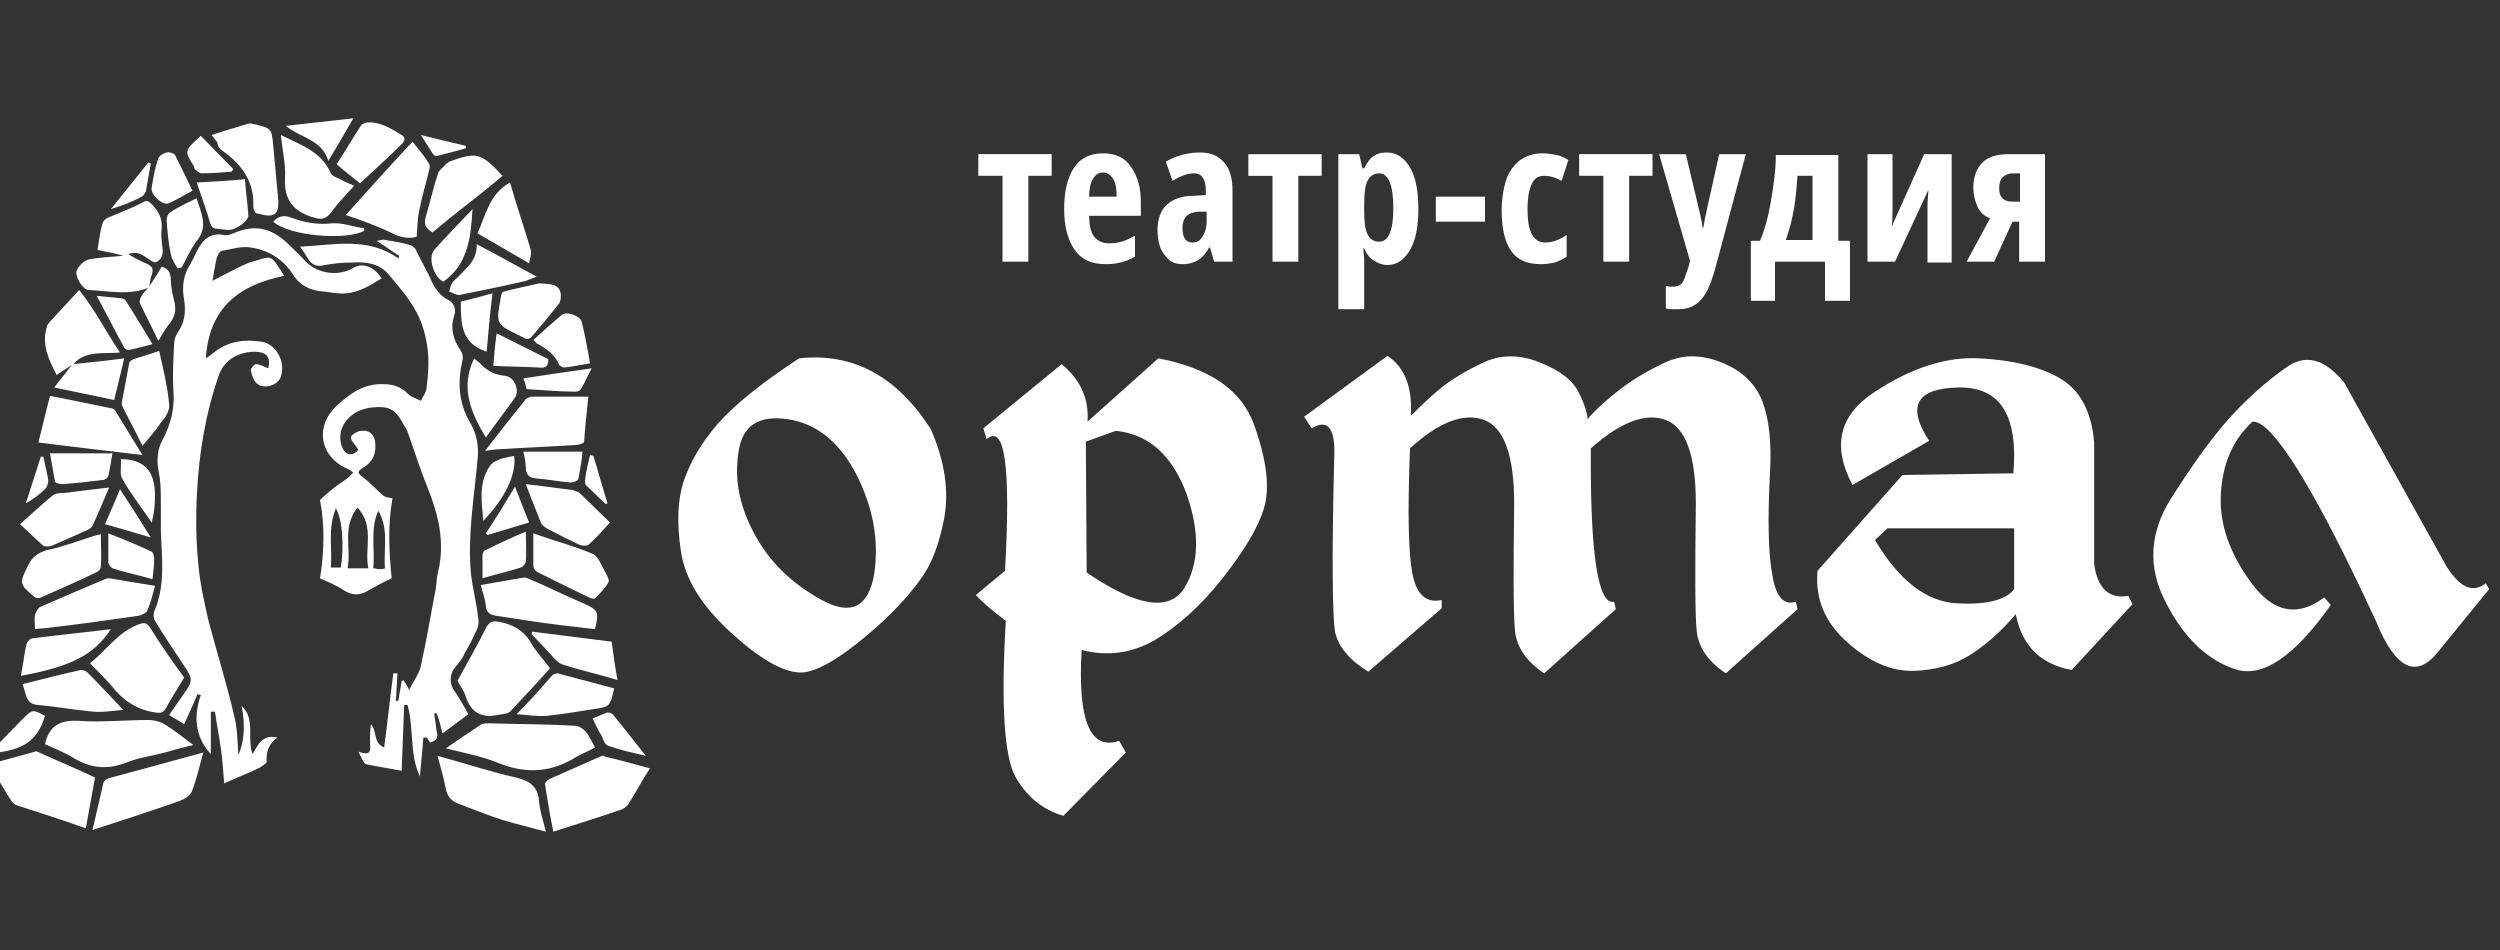 <?xml version="1.0" encoding="UTF-8"?> <svg xmlns="http://www.w3.org/2000/svg" xmlns:xlink="http://www.w3.org/1999/xlink" version="1.1" id="Слой_1" x="0px" y="0px" width="300px" height="114px" viewBox="0 0 300 114" style="enable-background:new 0 0 300 114;" xml:space="preserve"><rect x="0" y="0" width="300" height="114" fill="#333333" stroke="none"/> <style type="text/css"> .st0{fill:#FFFFFF;} </style> <path class="st0" d="M63.9,75.8c3.1,0.4,6.3,0.8,9.5,1.2c0.2,1.5,0.4,3,0.7,4.6c-2.3-0.7-4.6-1.2-6.7-1.9c-0.7-0.3-1.2-1.1-1.8-1.7 c-0.6-0.6-1.2-1.3-1.8-1.9C63.8,76,63.8,75.9,63.9,75.8z M68.7,58.8c-1.8-0.2-3.6-0.5-5.6-0.7c0.6,1.6,1.2,3.1,1.8,4.6 c0.1,0.3,0.4,0.5,0.7,0.7c1.3,0.7,2.7,1.4,4,2c0.3,0.1,0.8,0.1,1,0c0.9-0.8,1.7-1.7,2.6-2.7c-1.2-1.2-2.4-2.3-3.6-3.5 C69.4,59,69,58.9,68.7,58.8z M64.6,68.7c2,1,4,2,6.1,3c0.2,0.1,0.6,0.2,0.7,0.1c0.6-0.6,1.2-1.2,1.6-1.9c0.2-0.3-0.2-0.9-0.4-1.3 c-0.4-0.7-0.8-1.8-1.4-2.1c-2.3-1-4.7-1.6-7.2-2.5c0,1.3,0,2.6,0,3.9C64,68.2,64.3,68.6,64.6,68.7z M55.9,83.6 c0.6,1.9,1.9,2.6,3.8,2.2c0.5-0.1,1.2-0.1,1.5-0.4c1.6-1.7,3.2-3.4,4.8-5.2c-0.8-1.1-1.7-2-2.3-3.1c-0.9-1.5-2.2-2.2-3.9-2.5 c-0.7-0.1-1,0-1.4,0.6c-1.1,2.2-2.3,4.3-3.5,6.5C55.2,82.3,55.7,82.9,55.9,83.6z M59.6,73.9c1.3,0.2,2.6,0.4,3.9,0.6 c2.6,0.4,5.3,0.7,7.9,1c0.5-2.1,0.4-2.3-1.4-3.1c-2.1-0.9-4.1-1.9-6.2-2.8c-0.3-0.1-0.6-0.3-0.9-0.3c-1.7,0.3-3.4,0.6-5.2,0.9 c0.2,0.9,0.5,1.6,0.6,2.4C58.3,73.5,58.8,73.8,59.6,73.9z M59.9,91.6c3.3,1.3,6.3,1.1,9.3-0.8c0.7-0.4,1.5-0.7,2.2-1.1 c-0.4-0.7-0.7-1.4-1.1-1.9c-0.3-0.3-0.7-0.6-1.1-0.7c-3.5-0.2-7-0.2-10.5-0.3c-0.3,0-0.6,0-0.9,0.1c-1.4,0.9-2.7,1.8-4.3,2.9 C55.9,90.4,58,90.8,59.9,91.6z M65.6,85.9c1.9-0.2,3.7-0.5,5.6-0.8c2-0.3,2-0.3,2.5-2.5c-2.3-0.6-4.5-1.2-6.8-1.8 c-0.2,0-0.4,0.1-0.6,0.2C65,82.5,63.7,84,62,85.7C63.4,85.8,64.5,86,65.6,85.9z M73,89.5c1.4,0.5,2.8,0.8,4.5,1.2 c-1.4-1.8-2.7-3.4-3.9-4.9c-0.1-0.2-0.5-0.3-0.7-0.3c-0.6,0.2-1.2,0.5-1.8,0.7c0.4,0.8,0.7,1.5,1.1,2.1C72.4,88.8,72.6,89.4,73,89.5 z M64.4,41.2c1.1,0.6,2.2,1.3,2.7,2.6c0.1,0.1,0.4,0.3,0.6,0.3c1-0.1,1.9-0.3,3.1-0.5c-0.3-1.8-0.6-3.4-1-5 c-0.2-0.7-1.8-1.3-2.4-0.8c-1.2,1-2.3,2-3.4,3C64.2,41,64.3,41.1,64.4,41.2z M57.3,28c2.1,1.2,4.1,2.4,6.2,3.6 c0.1-0.6,0.3-1.2,0.2-1.6c-0.8-2.7-1.7-5.3-2.5-8.1C58.7,23.3,58.3,25.8,57.3,28z M70.8,54.6c-0.2,1-0.5,2-0.6,3.1 c0,0.2,0,0.5,0.2,0.6c0.7,0.7,1.5,1.4,2.3,2.2c0.1,0,0.1-0.1,0.2-0.1c-0.6-1.9-1.1-3.8-1.7-5.7C70.9,54.6,70.8,54.6,70.8,54.6z M53.6,19.6c-0.3,0.4-0.8,0.7-1,1.1c-0.6,1.8-1,3.6-1.5,5.3c-0.3,0.9,0,1.4,0.8,1.9c1.4-1.2,2.8-2.3,4.2-3.4 c1.4-1.1,2.8-2.2,4.2-3.4c-2.6-2.8-3.1-2.9-6.4-1.7C53.7,19.6,53.6,19.6,53.6,19.6z M52.5,18.7c1.2-0.3,2.3-0.6,3.4-0.9 c0-0.1,0-0.2,0-0.3c-1.7-0.4-3.4-0.8-5.4-1.3c0.6,0.9,1,1.6,1.4,2.2C52,18.6,52.3,18.8,52.5,18.7z M52.1,30c-0.8,1,0,3.3,1.1,3.8 c3-2.1,3.3-5.4,3.5-8.7C55.2,26.7,53.6,28.3,52.1,30z M55,33.2c-0.2,0.2-0.5,0.4-0.7,0.7c-0.2,0.3-0.3,0.7-0.4,1.1 c0.4,0.1,0.8,0.4,1.2,0.4c2.5-0.5,5-1,7.6-1.6c0.6-0.1,1.1-0.4,1.7-0.6c-2.4-1.3-4.7-2.6-7.2-3.9C57.3,31.2,56,32.1,55,33.2z M63.2,46.7c2,0.1,3.9,0.3,5.8,0.3c0.3,0,0.6-0.1,0.7-0.3c0.5-0.8,0.8-1.6,1.3-2.5c-2.9,0.4-5.5,0.8-8.2,1.2 C63,45.9,63.1,46.3,63.2,46.7z M63.1,56.3c0.1,0.7,0.4,1,1.1,1.1c1.5,0.1,2.9,0.4,4.3,0.5c0.3,0,0.8-0.2,0.9-0.4 c0.2-1.1,0.4-2.1,0.5-3.3c-2.4,0-4.7,0-7.1,0C63,55,63.1,55.6,63.1,56.3z M60.1,35.7c-0.6,3.2-0.6,3.2,2.3,4.6 c0.1,0.1,0.3,0.1,0.4,0.2c0.4,0.3,0.8,0.2,1.1-0.2c1.1-1.3,2.2-2.6,3.2-3.9c0.2-0.3,0.2-0.7,0.2-1.1C67.1,34,66,34.1,64.7,34 c-1.2,0.3-2.8,0.6-4.3,1C60.3,35,60.1,35.4,60.1,35.7z M70.6,47.6c-2.4,0-4.6,0-6.8,0c-0.2,0-0.6,0.2-0.7,0.3c-1.6,2-3.2,4-4.9,6.2 c0.8-0.1,1.4-0.2,1.9-0.2c3-0.2,6-0.3,9-0.5c0.3,0,1-0.2,1-0.4C70.2,51.3,70.4,49.6,70.6,47.6z M178.2,23.6h-5.9v3h5.9V23.6z M185,31.7c0.5,0,1.1-0.1,1.6-0.2c0.5-0.2,1-0.4,1.4-0.7v-2.6c-0.9,0.6-1.7,0.9-2.6,0.9c-1.4,0-2.1-1.3-2.1-4c0-1.3,0.2-2.4,0.5-3 c0.3-0.7,0.8-1,1.5-1c0.7,0,1.4,0.2,2.1,0.6l0.8-2.5c-0.5-0.3-0.9-0.5-1.4-0.6c-0.5-0.1-1.1-0.2-1.7-0.2c-1.1,0-2,0.3-2.8,0.9 c-0.7,0.6-1.3,1.4-1.6,2.4c-0.3,1-0.5,2.2-0.5,3.5c0,2.3,0.4,3.9,1.2,5S183.4,31.7,185,31.7z M144.7,23.4v-0.5 c0-1.4-0.5-2.1-1.4-2.1c-0.8,0-1.6,0.3-2.6,0.9l-0.8-2.3c1.2-0.7,2.6-1.1,4.1-1.1c1.3,0,2.2,0.4,2.9,1.2c0.7,0.8,1,1.9,1,3.4v8.5 h-2.2l-0.5-1.7h-0.1c-0.4,0.7-0.8,1.2-1.3,1.5c-0.5,0.3-1.1,0.5-1.9,0.5c-0.7,0-1.3-0.2-1.7-0.6c-0.4-0.4-0.8-0.9-1-1.5 c-0.2-0.6-0.3-1.3-0.3-2c0-1.3,0.4-2.4,1.1-3c0.7-0.7,1.8-1.1,3.2-1.1L144.7,23.4z M144.7,25.4l-0.9,0c-1.3,0.1-1.9,0.7-1.9,2 c0,1.1,0.4,1.7,1.2,1.7c0.5,0,0.9-0.2,1.2-0.7c0.3-0.5,0.5-1.1,0.5-1.9V25.4z M192.4,31.4h3.1V21.1h2.8v-2.6h-8.8v2.6h2.9V31.4z M163.7,37.1h-3.1V18.5h2.5l0.4,1.7h0.2c0.4-0.8,0.8-1.3,1.2-1.5c0.4-0.3,0.9-0.4,1.5-0.4c1.2,0,2.1,0.6,2.8,1.8c0.7,1.2,1,2.8,1,5 c0,2.1-0.3,3.7-1,4.9c-0.7,1.2-1.6,1.8-2.7,1.8c-0.6,0-1.1-0.2-1.6-0.5c-0.5-0.3-0.9-0.8-1.2-1.5h-0.1c0,0.5,0.1,0.9,0.1,1.3 c0,0.4,0,0.7,0,0.9V37.1z M163.7,25.3c0,1.3,0.1,2.2,0.4,2.8c0.3,0.6,0.7,0.9,1.4,0.9c1.1,0,1.7-1.3,1.7-4c0-2.8-0.6-4.2-1.7-4.2 c-0.6,0-1.1,0.3-1.4,0.9c-0.3,0.6-0.4,1.6-0.4,2.9V25.3z M202.6,32.1c-0.2,0.6-0.4,1.1-0.5,1.4c-0.1,0.3-0.3,0.6-0.5,0.7 c-0.2,0.1-0.5,0.2-0.8,0.2c-0.1,0-0.3,0-0.4,0c-0.2,0-0.3-0.1-0.5-0.1v2.7c0.2,0.1,0.5,0.1,0.7,0.1c0.2,0,0.5,0,0.8,0 c1.1,0,1.9-0.3,2.6-1c0.7-0.7,1.2-1.8,1.7-3.4l3.8-14.2h-3.2l-1.4,6.3c-0.1,0.5-0.2,1-0.3,1.4c-0.1,0.4-0.1,0.8-0.2,1.1h-0.1 c0-0.3-0.1-0.7-0.2-1.2c-0.1-0.4-0.2-0.9-0.3-1.3l-1.5-6.3h-3.2l3.7,12.8L202.6,32.1z M47.5,28.2c1,0.4,1.9,0.4,2.5,0.2 c0.1-1.2,0.1-2.2,0.3-3.1c0.3-1.6,0.8-3.2,1.2-4.9c0.1-0.3,0.1-0.7-0.1-0.9c-0.5-0.8-1.1-1.5-1.9-2.5c-2.8,3-5.4,5.9-8,8.8 C43.3,26.4,45.5,27.2,47.5,28.2z M231.4,22.8c0,0.6-0.1,1.2-0.1,1.8c0,0.6,0,1.1,0,1.7v5.2h2.9V18.5h-3.3l-3.9,8.7 c0.1-0.7,0.1-1.4,0.1-1.9c0-0.5,0-1.1,0-1.7v-5.1h-3v12.9h3.3L231.4,22.8z M213.1,36.1h-3v-7.2h1.1c0.6-1.4,1-2.9,1.3-4.7 c0.3-1.8,0.6-3.7,0.6-5.6h7.5v10.3h1.4v7.2h-3v-4.7h-6V36.1z M214.3,28.8h3.2v-7.7h-1.8c-0.1,1.3-0.2,2.6-0.4,3.8 C215.1,26.1,214.8,27.4,214.3,28.8z M236,31.4l2.8-5.2c-0.7-0.3-1.2-0.7-1.5-1.4c-0.3-0.7-0.5-1.4-0.5-2.3c0-1.3,0.4-2.3,1.1-3 c0.7-0.7,1.8-1,3.1-1h4.4v12.9h-3.1v-4.8h-0.8l-2.2,4.8H236z M239.9,22.6c0,0.5,0.1,0.9,0.4,1.2c0.3,0.3,0.7,0.4,1.3,0.4h0.8v-3.4 h-0.8c-0.6,0-1,0.2-1.3,0.5C240,21.6,239.9,22.1,239.9,22.6z M61.7,54.7c-0.5,0.1-0.9,0.2-1.4,0.3c-0.5,0.2-1.2,0.4-1.5,0.9 c-1.4,2-1,4.3-0.8,6.6C60.6,59.8,62,56.9,61.7,54.7z M62.5,68.1c0.3-0.1,0.6-0.5,0.6-0.8c0.1-1,0-2.1,0-3.5c-1.7,0.7-3.4,1.5-5,2.3 c-0.1,0.1-0.2,0.4-0.2,0.6c0,0.9,0,1.7,0,2.7C59.5,68.9,61,68.6,62.5,68.1z M65.8,43.1c-2-1-4-2-6.2-3.1c-0.2,1.4-0.3,2.6-0.4,3.9 c1.9,0.1,3.7,0.1,5.4,0.2C65.5,44.2,65.8,44,65.8,43.1z M61.8,58.4c-1.2,2-2.3,3.8-3.5,5.6c0.1,0.1,0.1,0.1,0.2,0.2 c1.7-0.5,3.3-1,5-1.5C62.9,61.3,62.4,59.9,61.8,58.4z M120.3,31.4h3.1V21.1h2.8v-2.6h-8.8v2.6h2.9V31.4z M59.1,35.2 c-1.4,0.4-2.6,0.7-3.8,1c0,2.6,0,5,3.1,6C58.6,39.9,58.8,37.6,59.1,35.2z M128.9,29.9c-0.8-1.2-1.2-2.8-1.2-4.8c0-2.2,0.4-3.8,1.2-5 c0.8-1.2,2-1.7,3.5-1.7c1.4,0,2.6,0.5,3.3,1.6c0.8,1.1,1.2,2.5,1.2,4.2v1.7h-6.2c0,1.1,0.2,2,0.6,2.5c0.4,0.5,1,0.8,1.8,0.8 c0.5,0,1.1-0.1,1.5-0.2s1-0.4,1.6-0.7v2.5c-1,0.6-2.2,0.9-3.5,0.9C130.9,31.7,129.7,31.1,128.9,29.9z M130.7,23.6h3.3 c0-0.9-0.1-1.6-0.4-2.1c-0.3-0.5-0.7-0.8-1.2-0.8c-0.5,0-0.9,0.2-1.2,0.7C130.9,21.8,130.7,22.6,130.7,23.6z M61.8,47.7 c0.6-0.9-0.1-2.5-1.2-2.6c-1.1-0.1-2-0.5-2.8-1.3c-0.2-0.3-0.5-0.4-0.9-0.8c-1.7,3.5-0.4,6.5,1.4,9.5C59.5,50.8,60.7,49.3,61.8,47.7 z M212.7,69.1c-0.5-2.5-0.6-6.7-0.3-12.4c0.2-3.5-0.1-6.4-0.9-8.5c-0.8-2.1-2.4-3.7-4.9-4.7c-2.5-1-4.8-1-7,0.1 c-2.1,1-3.9,2.1-5.3,3.2c-1.4,1.1-2.7,2.2-3.8,3.5c0-0.6-0.3-1.7-1-3.1c-0.7-1.5-2.2-2.7-4.7-3.7c-2.5-1-4.8-1-7,0.1 c-2.1,1-3.9,2.1-5.3,3.3c-1.4,1.2-2.4,2.2-3.2,3c0.2-3.4-0.7-5.8-2.8-7.2L156.5,50l0.9,1.4c2-1.2,2.9,0,2.7,3.8 c-0.3,11.9-0.2,18.7,0.1,20.6c0.4,1.8,1.7,3.4,4,4.8L173,73v-1c-1.8,0.4-3-0.6-3.5-3.1c-0.5-2.5-0.6-7.5-0.3-15.1 c3.5-3.2,6.5-4.3,8.9-3.4c2.4,0.9,3.6,4.3,3.6,10c-0.1,8.2-0.1,13.3,0.1,15.3c0.2,2,1.4,3.7,3.5,5.1l8.6-7.7l-0.2-0.9 c-1.9,0.5-2.9-5.6-2.8-18.4c3.6-3.2,6.6-4.3,9-3.4c2.4,0.9,3.6,4.3,3.6,10c-0.1,8.2-0.1,13.3,0.1,15.3c0.2,2,1.4,3.7,3.5,5.1 l8.6-7.7l-0.2-0.9C214.1,72.7,213.1,71.6,212.7,69.1z M7.4,58.1c1.6-0.1,3.3-0.3,4.9-0.5c0.3,0,0.7-0.3,0.7-0.5 c0.2-0.8,0.3-1.7,0.5-2.7c-2.6,0-4.9,0-7.5,0c0.2,1.1,0.4,2.2,0.6,3.4C6.6,57.9,7.1,58.1,7.4,58.1z M5.8,57.6 c-0.2-1-0.4-1.9-0.6-2.8c-0.1,0-0.2,0-0.3,0c-0.6,1.9-1.2,3.7-1.8,5.6c0.9-0.5,1.7-1.1,2.4-1.8C5.7,58.3,5.8,57.9,5.8,57.6z M20.3,48.5c-0.2-2.1-0.7-4.2-1.2-6.4c-1.1,0.4-2.1,0.7-3.1,1c-0.2,0.1-0.5,0.3-0.5,0.5c-0.3,1.6-0.6,3.2-0.9,4.8 c0,0.2,0.1,0.4,0.2,0.6c0.8,1.5,1.5,2.9,2.3,4.5c0.8-1,1.6-1.8,2.2-2.8C19.9,50.1,20.4,49.2,20.3,48.5z M6.2,65.5 c1.4-0.6,2.9-1.3,4.3-1.9c0.2-0.1,0.5-0.3,0.6-0.5c0.7-1.5,1.3-3,2-4.6c-1.8,0.2-3.3,0.4-4.9,0.6c-0.6,0.1-1.4,0-1.8,0.3 c-1.4,1.1-2.6,2.3-4,3.5c1,0.9,1.9,1.8,2.8,2.6C5.5,65.6,5.9,65.6,6.2,65.5z M13.9,49.4c-0.1-0.2-0.3-0.4-0.5-0.4 C11,48.5,8.5,48,6,47.5c-0.5,1.9-0.9,3.7-1.4,5.6c4.1,0.5,8.1,1,12.5,1.5C15.9,52.7,14.9,51,13.9,49.4z M8.8,43.7 c1.5-1.7,3.6-1.2,5.6-1.4c-1.7-2.5-2.9-5-4.9-7.5c-1.3,1.4-2.4,2.6-3.5,3.8c-0.2,0.2-0.4,0.5-0.4,0.7C5,41.3,5.8,43.1,6.8,45 C7.5,44.5,8.2,44.1,8.8,43.7z M13.7,48c0.4-1.7,0.8-3.2,1.2-5c-2.2,0.3-4.2,0.5-6.2,0.7c-0.7,0.9-1.4,1.8-2.2,2.8 C9,47,11.3,47.5,13.7,48z M15.1,36.1c-0.1-0.2-0.4-0.3-0.5-0.3c-0.9-0.1-1.9-0.2-3-0.3c1.2,2.2,2.2,4.2,3.3,6.2 c0.1,0.2,0.4,0.3,0.6,0.3c0.9-0.2,1.7-0.4,2.8-0.7C17.2,39.5,16.2,37.8,15.1,36.1z M4.7,90.3c-0.2-0.1-0.4-0.2-0.5-0.1 c-1.8,0.5-3.6,1-5.5,1.5c0.9,1.5,1.7,2.9,2.6,4.3c0.1,0.2,0.4,0.5,0.6,0.6c2.8,0.9,5.6,1.8,8.4,2.8c0.4-2.1,0.7-4,1.1-6.1 C9.1,92.2,6.9,91.3,4.7,90.3z M8.8,43.7C8.8,43.7,8.8,43.7,8.8,43.7C8.8,43.7,8.8,43.7,8.8,43.7C8.8,43.7,8.8,43.7,8.8,43.7 C8.8,43.7,8.8,43.7,8.8,43.7z M5.4,85.9c-1.5-0.8-1.5-0.8-2.7,0.4c-1.3,1.3-2.6,2.7-4,4.1C2.8,90.1,4.5,88.9,5.4,85.9z M158.6,18.5 h-8.8v2.6h2.9v10.3h3.1V21.1h2.8V18.5z M150.5,51c1.5,4.2,1.9,7.5,1.2,9.9c-0.7,2.4-2.4,5.2-5,8.5c-2.6,3.3-5.3,5.7-8.1,7.4 c-2.8,1.6-5.7,2-8.8,1.2c-0.5,8.4,1,12.1,4.5,10.9l0.8,1.4l-7.5,7.6c-2.4-0.7-4.3-2.2-5.7-4.6c-1.4-2.4-1.8-8.7-1.2-18.8 c-1.6-1.2-2.8-2.2-3.6-3.1l3.5-2.9c0.7-12.4,0-17.7-2.2-15.8l-0.4-1.3l9.4-7.7c2.2,1.8,3.3,4.1,3.1,6.9L139,43 C145.2,44.2,149,46.8,150.5,51z M142.4,59.3c-1.7-4.6-4.5-7.2-8.5-7.6l-3.6,1.3l0.1,15.7c6,4.1,9.9,4.7,11.7,1.9 C143.9,67.7,144,63.9,142.4,59.3z M255.4,71.5l0.5,1l-7.3,7.9c-3.8-0.7-6-3-6.7-6.7c-1.8,2.1-3.6,3.7-5.5,4.9 c-1.9,1.2-4.1,1.8-6.7,1.9c-2.6,0.1-5.3-1-8-3.4c-2.7-2.4-3.9-5.2-3.6-8.6l10.2-11.5l13.3-0.2c0.6-7-1.6-10.4-6.6-10.3 c-5.1,0.1-6.2,2.3-3.5,6.4l-9.2,5.3c-2.5-4.7-1.6-8.4,2.7-11.2c4.3-2.8,8.4-4.2,12.5-4c4,0.2,7.3,1,9.7,2.4c2.4,1.4,3.8,4,4.1,7.7 l0,14.6C251.7,70.7,253.2,71.9,255.4,71.5z M241.6,63.4l-15.1,0l-1.5,1.4c2.9,4.9,6.2,7.4,9.8,7.6c3.6,0.2,5.9-0.4,6.9-1.7V63.4z M298.3,70c-1.6,1.2-3.1,0.5-4.7-2l-12.3-22.1c-2.4-2.9-4.7-3.5-7.1-1.7c-2.4,1.7-4.6,3.7-6.6,5.9c-2,2.2-4.4,5.5-7,9.6 c-2.7,4.2-2.9,8.4-0.7,12.6c2.2,4.3,5,6.9,8.3,8c3.3,1.1,7.1-1.5,11.5-7.7l-0.8-0.9c-3.2,2.4-6.1,1.8-8.7-1.7 c-2.6-3.5-3.9-7.1-3.7-10.7c0.2-3.6,1.4-6.5,3.8-8.7c2.3-0.2,7.3,7.7,14.8,23.9c2.3,5.7,4.8,7,7.4,3.8l6.2-7.6L298.3,70z M12.4,94 c-0.4,1.7-0.8,3.5-1.3,5.6c3.7-1.2,7.1-2.3,10.5-3.5c0.5-0.2,1.2-0.6,1.4-1.1c0.6-1.4,0.9-3,1.4-4.7c-4,1.1-7.7,2.1-11.4,3.1 C12.7,93.5,12.4,93.8,12.4,94z M111.7,51.5c1.7,3.9,2.2,7.5,1.6,10.7c-0.6,3.2-1.6,5.7-2.9,7.4c-1.3,1.8-2.8,3.4-4.5,5 c-4.5,4.1-7.8,6.1-9.8,6.1c-2.1,0-4.9-1.6-8.4-4.8c-3.5-3.2-5.5-6.4-6-9.8c-0.5-3.4-0.4-6.2,0.4-8.5c0.8-2.3,2.1-4.5,4-6.7 c1.9-2.2,5.2-4.9,9.8-7.9C102.3,42.3,107.6,45.1,111.7,51.5z M102.8,57c-2-3.9-4.8-6.2-8.3-6.7c-3.5-0.5-5.5,0.8-5.9,4.1 c-0.5,3.3,0.2,6.5,2,9.8c1.8,3.3,4.4,5.8,8,7.8c3.5,1.9,5.6,0.9,6.3-3.1C105.5,64.9,104.8,61,102.8,57z M72,90.8 c-2,0.9-4.1,1.8-6.1,2.7c-0.2,0.1-0.5,0.4-0.5,0.6c0.3,1.9,0.6,3.8,1,5.7c2.8-0.9,5.4-1.7,8-2.6c0.4-0.1,0.8-0.4,1-0.7 c0.9-1.4,1.6-2.8,2.6-4.3c-1.9-0.5-3.6-1-5.4-1.4C72.4,90.6,72.2,90.7,72,90.8z M52.4,87.8c0.2,0.7,0,1.1-0.8,1.3 c-0.1-0.2-0.3-0.4-0.4-0.6c-0.1,0-0.2,0-0.4,0c-0.1,1.6-0.3,3.1-0.4,4.7c-1.3-2.7-0.7-5.8-1.5-8.6c-0.1,0-0.2,0-0.4,0 c-0.1,2.6-0.2,5.2-0.3,7.9c-1.5-0.3-2.9-0.5-4.3-0.8c-0.3-0.1-0.5-0.8-0.9-1.5c1.4,0.5,1.5,0,1.4-0.9c0-0.8,0-1.6,0.1-2.4 c0.8,0.8,0.2,2.2,1.6,2.8c0.4-3,0.7-6,1.1-8.9c0.2,0,0.3,0,0.5,0c-0.1,1.1-0.1,2.2-0.2,3.3c0.1,0,0.2,0,0.3,0 c0.1-0.8,0.3-1.6,0.4-2.4c0.1,0,0.2,0,0.2-0.1c0.2,0.3,0.4,0.6,0.7,1.2c0.5-1.1,1.2-1.9,1.4-2.9c0.7-3.1,1.2-6.2,1.8-9.3 c0.1-0.7,0.1-1.4,0.3-2.1c0.8-3.5,0-6.8-1.3-10c-0.9-2.2-1.6-4.5-2.4-6.7c-0.1-0.3-0.3-0.6-0.5-0.9c-1-1.9-1.8-2.2-3.8-2 c-1.8,0.2-3.3,1.3-3.7,2.9c-0.1,0.5-0.1,1.2,0.1,1.7c0.4,1.2,1.3,1.3,2,0.5c-0.3-0.6-0.9-1.1-0.9-1.5c0-0.3,0.8-0.8,1.3-0.8 c0.8-0.1,1.4,0.3,1.6,1.2c0.2,1.4-0.2,2.5-1.4,3.2c-0.8,0.5-0.7,0.7,0,1.2c0.8,0.6,1.5,1.4,2.3,2.1c0.3,0.3,0.8,0.3,1.2,0.4 c-0.6,3.3-0.4,6.5-0.1,9.6c-0.9,0.4-1.8,0.9-2.7,1.4c-1.1,0.7-2,0.7-3.1,0c-0.9-0.6-1.9-1-2.8-1.4c0.5-3.1,0.6-6.3,0-9.4 c0.5-0.5,1.1-1,1.6-1.4c0.6-0.5,1.2-0.8,1.8-1.3c0.2-0.2,0.4-0.4,0.6-0.6c-0.2-0.1-0.4-0.3-0.6-0.4c-3.4-1.4-4.1-5.1-1.4-7.6 c1.6-1.5,3.3-2.7,5.6-2.6c1.2,0,2.1,0.3,3,1.2c0.4,0.4,1,0.5,1.5,0.8c0.3-0.6,0.7-1.1,0.7-1.7c0.2-1.5,0.3-3.1,0.1-4.6 c-0.2-1.5-0.6-3-1.3-4.3c-0.9-1.7-2.2-3.2-3.4-4.6c-1.1-1.3-2.7-1.5-4.3-1.4c-1.1,0-2.2,0.1-3.3,0.3c-1.1,0.3-1.7-0.1-2.2-1 c-0.2-0.3-0.4-0.7-0.8-1.2c4.2-0.2,8.1-1.2,11.8,1.4c0-0.1,0.1-0.2,0.1-0.3c-0.8-0.5-1.6-1.1-2.7-1.8c0.6-0.1,0.8-0.2,1.1-0.1 c1,0.2,1.9,0.3,2.9,0.6c0.3,0.1,0.7,0.4,0.8,0.8c0.5,1,1,1.9,1.5,2.9c0.5,1.2,1.1,2.3,2.3,2.9c0.6,0.3,1,1,0.7,1.9 c-0.5,1.5-0.1,2.9,0.8,4.2c0.2,0.3,0.3,0.8,0.2,1.1c-0.6,2.6-0.5,5.1,0.9,7.5c0.8,1.3,1.1,2.9,0.9,4.5c-0.4,4.5-1.2,9-0.8,13.5 c0.2,1.9,0.7,3.7,0.9,5.6c0.1,0.6-0.1,1.2-0.4,1.7c-0.4,1-1,1.9-1.5,2.9c-0.2,0.4-0.6,0.8-0.9,1.2c-0.6,0.7-0.7,1.8-0.2,2.6 c0.6,0.9,1.2,1.9,1.8,3c-1.1,0.8-2.1,1.6-3.1,2.3c-0.2-0.8-0.4-1.6-0.7-2.4c-0.1,0-0.2,0-0.3,0C52.2,86.2,52.3,87,52.4,87.8z M40.3,61c-1,2.5-0.4,4.8-0.6,7.1c0.5,0,0.9,0,1.2,0C41.3,65.5,41.1,62.3,40.3,61z M44.8,68.2c0.3,0,0.5,0.1,0.7,0.1 c0.2,0,0.4,0,0.7-0.1c-0.2-2.3,0.5-4.7-0.8-6.9C44.4,63.4,45,65.8,44.8,68.2z M42.9,60.9c-1.9,2.4-0.7,4.9-1.2,7.3 c0.9,0,1.6,0,2.5,0C43.7,65.8,45,63.2,42.9,60.9z M41.5,35.2c1.6-0.1,3-1,4.3-1.8c-0.9-1.4-2.3-1.9-3.3-1.3 c-1.8,1.1-4.3,0.8-5.8-0.7c-0.7-0.8-1.5-1.5-2.2-2.2c-2-1.9-4-2.3-6.5-1.2c-0.3,0.1-0.7,0.3-1.1,0.2c-2.1-0.4-2.9,1.1-3.6,2.6 c-0.1,0.3-0.3,0.5-0.4,0.8c-0.9,1.3-1.1,2.8-0.8,4.4c0.2,1.3,0.1,2.6-0.7,3.8c-0.3,0.4-0.5,0.9-0.5,1.4c-0.1,1.9-0.2,3.8-0.1,5.6 c0.2,2.2-0.3,4.1-1.3,6c-0.6,1.1-0.7,2.3-0.5,3.6c0.3,1.3,0.3,2.6,0.3,3.9c0,1.1,0,2.2,0,3.3c0.1,3.3,0.6,6.6-0.8,9.8 c-0.1,0.3-0.1,0.8,0.1,1.1c1.1,1.8,2.3,3.6,3.5,5.4c1,1.5,1.1,1.8,0,3.3c-0.6,0.9-1.2,1.7-1.8,2.6c0.6,0.4,1.2,0.7,1.8,1.1 c0.6-1.3,1.1-2.4,1.6-3.6c0.1,0,0.3,0.1,0.4,0.1c-0.9,2.6-0.7,5,1.2,7.1c0-1.7,0-3.4,0-5.1c0.2,0,0.3,0,0.5,0 c0.2,1.5,0.5,2.9,0.7,4.4c0.2,1.4,0.3,2.9,0.4,4.2c1.5-0.7,2.9-1.2,4.3-1.9c0.3-0.2,0.8-0.5,0.8-0.7c-0.1-1.2,0.3-2.2,1.3-2.9 c-1.8-0.4-2.3,0.8-3,2c-0.7-2,0.4-4.2-1.3-5.8c0.4,2.1,0.4,4.1-0.4,5.9c-0.1-1.5-0.1-3.2-0.5-4.7c-0.9-3.9-2.1-7.7-3.1-11.5 c-0.5-2.2-1-4.4-1.2-6.7c-0.4-4-0.3-7.9,0.1-11.9c0.4-3.6,1.1-7.1,2.3-10.6c0.6-1.9,2.2-2.9,4.2-3c1.6,0,2.1,0.6,1.8,2 c-0.5-0.2-1-0.5-1.5-0.5c-0.2,0-0.6,0.5-0.6,0.7c0.1,0.6,0.3,1.2,0.7,1.6c0.9,0.8,2.6,0.2,2.9-0.8c0.6-1.7-0.5-3.9-2.3-4.2 c-2-0.3-3.9-0.1-5.6,1.2c-0.3,0.2-0.6,0.5-1.1,0.8c0.4-6.1,4-8.8,9.4-9.9c-1.7-2.7-1.4-2.4-3.8-1.7c-0.5,0.1-1,0.4-1.5,0.6 c-1,0.5-2,1-3.3,1.7c0.2-1.1,0.3-1.9,0.5-2.7c0.1-0.3,0.3-0.8,0.6-0.9c1.2-0.2,2.4-0.6,3.5-0.4c2.1,0.3,3.9,1.4,5.1,3.3 c0.9,1.4,2.2,1.9,3.8,2C39.9,35.1,40.7,35.3,41.5,35.2z M61.9,93.3c-3.1-0.7-6.1-1.7-9.4-2.6c0.4,1.5,0.8,2.8,1,4 c0.2,0.8,0.6,1.4,1.4,1.7c1.8,0.7,3.6,1.4,5.4,2c1.7,0.5,3.4,0.9,5.2,1.4c-0.3-1.3-0.7-2.4-0.8-3.5C64.6,94.4,63.6,93.7,61.9,93.3z M17.5,23c0.2-1.1,0.4-2.3,0.6-3.4c-0.1,0-0.2-0.1-0.3-0.1c-1.5,1.9-3,3.7-4.5,5.6c1.3-0.4,2.6-0.9,3.7-1.5 C17.2,23.5,17.4,23.2,17.5,23z M20.4,25.5c-0.3,0.2-0.4,0.6-0.4,1c0.1,1.3,0.2,2.7,0.5,4c0.1,0.6,0.5,1.2,0.8,1.7 c0.2,0,0.3-0.1,0.5-0.1c0.6-1.1,1.1-2.3,1.9-3.3c1.3-1.7,0.4-3.3-0.1-5C22.3,24.4,21.3,24.9,20.4,25.5z M23.5,20.4 c0.2,0.2,0.5,0.4,0.7,0.4c1.2,0,2.4-0.1,3.6-0.2c0.1-0.1,0.1-0.2,0.2-0.3c-1.3-1.3-2.6-2.7-3.9-4c-2,1.8-2,1.8-0.8,3.7 C23.3,20.1,23.3,20.3,23.5,20.4z M27.3,27.6c0.9,0.1,2.6-1.1,2.5-1.8c-0.1-1.4-0.3-2.8-0.4-4.3c-2,0.2-3.9,0.3-5.8,0.4 c0.5,1.4,0.9,2.6,1.3,3.8C25.5,27.8,25.3,27.3,27.3,27.6z M20.2,24.4c1-0.4,1.9-1,2.9-1.5c-0.7-1.5-1.4-2.9-2.1-4.3 c-0.1-0.2-0.7-0.4-1-0.3c-0.4,0.1-0.9,0.4-1,0.7c-0.4,1.1-0.6,2.3-0.8,3.5C18,23.3,19.5,24.7,20.2,24.4z M39.8,26.8 c-1.7,0.2-3.3-0.1-4.9-0.7c-0.8-0.3-1.5-0.2-2.1,0.5c1.8,1.7,8.7,2.3,10.9,1.1c0-0.1,0-0.2,0-0.3C42.4,27.2,41,26.7,39.8,26.8z M39.4,19.3c1.1-1.8,2-3.4,3-5.1c-2.8,0.3-5.4,0.6-8.1,0.9C36.1,16.6,38.6,16.7,39.4,19.3z M17.9,34.4c-0.3,0.4-0.7,0.7-0.9,1.1 c-0.2,0.3-0.3,0.7-0.2,0.9c0.7,1.5,1.5,3,2.2,4.5c0.4-0.7,0.8-1.3,1.2-1.9c0.8-0.9,1-1.8,0.7-2.9c-0.2-0.8-0.4-1.7-0.4-2.5 c0-1-0.4-1.4-1.1-1.6C18.9,32.9,18.4,33.6,17.9,34.4C17.9,34.4,17.9,34.4,17.9,34.4C17.9,34.4,17.9,34.4,17.9,34.4L17.9,34.4z M14.5,55.1c0.1,0.9-0.2,1.8,0.2,2.4c1,1.8,2.3,3.4,3.5,5.2c0.3-1.1,0.4-2.1,0.4-3.2C18.6,57.1,17.8,55.1,14.5,55.1z M43.2,22 c1.7-1.6,3.4-3.1,5-4.7c0.4-0.4,0.5-0.8,0-1.1c-1.3-0.8-2.6-1.6-4.1-1.5c-0.3,0-0.7,0.2-0.8,0.4c-1,1.5-1.9,3.1-2.9,4.6 C41.3,20.5,42.2,21.2,43.2,22z M37.3,26c1.2,0.4,1.8,0.4,2.5-0.6c0.8-1.1,1.7-2,2.7-3.1c-0.6-0.3-1-0.4-1.3-0.6 c-0.5-0.3-1.3-0.5-1.5-0.9c-1.1-2.6-3.6-3.4-6-4.6c0.2,1.9,0.6,3.5,0.5,5.2C34.1,23.8,35,25.2,37.3,26z M26.7,18.1 c2.3,1.6,3.8,3.7,3.7,6.6c0,0.2,0,0.4,0.1,0.5c0.1,0.2,0.1,0.4,0.3,0.4c0.6,0.1,1.3,0.4,1.9,0.2c0.7-0.2,0.7-1,0.7-1.7 c-0.2-2.2-0.4-4.4-0.6-6.5c-0.2-2.2-0.2-2.2-2.3-2.7c-0.3-0.1-0.7-0.1-0.9,0c-1.3,0.4-2.7,0.8-4.2,1.3c0.4,0.5,0.5,0.7,0.7,0.9 C26.1,17.6,26.4,17.9,26.7,18.1z M13.2,69.4c-0.2,0-0.4,0-0.6,0.1c-2.6,1.1-5.2,2.2-7.7,3.3c-0.3,0.1-0.6,0.6-0.7,1 c-0.1,0.5,0,1,0,1.7c0.7-0.1,1.3-0.1,1.9-0.2c3.5-0.4,7-0.9,10.5-1.4c0.4-0.1,1-0.3,1.1-0.7c0.4-0.9,0.6-1.8,0.9-2.9 C16.7,70,14.9,69.7,13.2,69.4z M12.6,62.9c1.8,0.5,3.5,1,5.5,1.6c-1.3-2.1-2.4-3.8-3.7-5.8C13.8,60.2,13.2,61.5,12.6,62.9z M18,75.3 c-0.4-0.6-0.7-0.6-1.3-0.4c-2.5,0.9-3.9,3.1-5.9,4.7c0.9,0.9,1.7,1.7,2.5,2.6c1.4,1.8,3.1,3,5.4,3.3c0.6,0.1,0.9,0,1.2-0.5 c0.7-1.3,1.5-2.5,2.2-3.7C20.7,79.4,19.3,77.4,18,75.3z M13,67.5c0,0.2,0.3,0.6,0.5,0.7c1.5,0.5,3.1,0.8,4.8,1.3 c0.1-0.9,0.2-1.6,0.2-2.4c0-0.3-0.1-0.8-0.3-0.9c-1.7-0.8-3.4-1.5-5.2-2.2C13,65.3,13,66.4,13,67.5z M13.3,75.5 c-3.2,0.4-6.3,0.7-9.4,1.1c-0.3,0-0.6,0.4-0.7,0.6c-0.3,1.2-0.4,2.5-0.7,3.9C8.5,80,11.3,78.6,13.3,75.5z M8.9,91 c2,1.2,4,1.4,6.3,0.5c1.5-0.6,3.1-0.8,4.6-1.2c1-0.3,2.1-0.6,3.4-0.9C22,88.5,21,87.7,19.9,87c-0.6-0.4-1.4-0.6-2.1-0.6 c-2.8,0-5.6,0.3-8.4,0.1c-2.1-0.1-3.5,0.5-4,2.8C6.5,89.8,7.8,90.3,8.9,91z M4.1,71.6c0.2,0.2,0.6,0.2,0.8,0.1c2.2-1,4.4-1.9,6.6-3 c0.3-0.1,0.6-0.4,0.6-0.7c0.1-1.3,0-2.5,0-3.9c-0.3,0.1-0.5,0.1-0.8,0.2c-1.9,0.6-3.7,1.3-5.6,1.7c-1.1,0.3-1.8,0.8-2.3,1.8 C2.3,70,2.3,70.1,4.1,71.6z M10.6,34.8c2.4,0.1,4.9,0.7,7.3-0.3c0.1-0.5,0.1-1,0.3-1.5c0.3-0.8,0-1.1-0.7-1.4 c-0.7-0.3-1.3-0.6-2.1-1.1c1.5-0.6,2.2,0.7,3.2,1c0.8-0.3,1-0.9,0.9-1.8c-0.1-0.8-0.2-1.5-0.1-2.3c0.1-1.2-0.4-2.1-1.2-2.9 c-0.4-0.4-0.6-0.5-1.1-0.2c-1.3,0.7-2.7,1.2-4.1,1.8c-0.3,0.1-0.6,0.4-0.7,0.7c-0.3,1-0.4,2-0.6,3.2c1.1,0.2,2.1,0.4,3.1,0.7 c-1.4,0.1-2.7,0.2-4,0.4c-0.8,0.1-1.9,1.3-1.6,1.9C9.3,33.7,10.1,34.8,10.6,34.8z M4.6,84.6c2.2,0.2,4.4,0.6,6.6,0.8 c1.1,0.1,2.2-0.1,3.6-0.2c-1.6-1.7-2.9-3.1-4.3-4.5c-0.2-0.2-0.5-0.3-0.8-0.3c-2.3,0.5-4.6,1.1-7,1.7C3.2,83.3,3,84.5,4.6,84.6z"></path> </svg> 